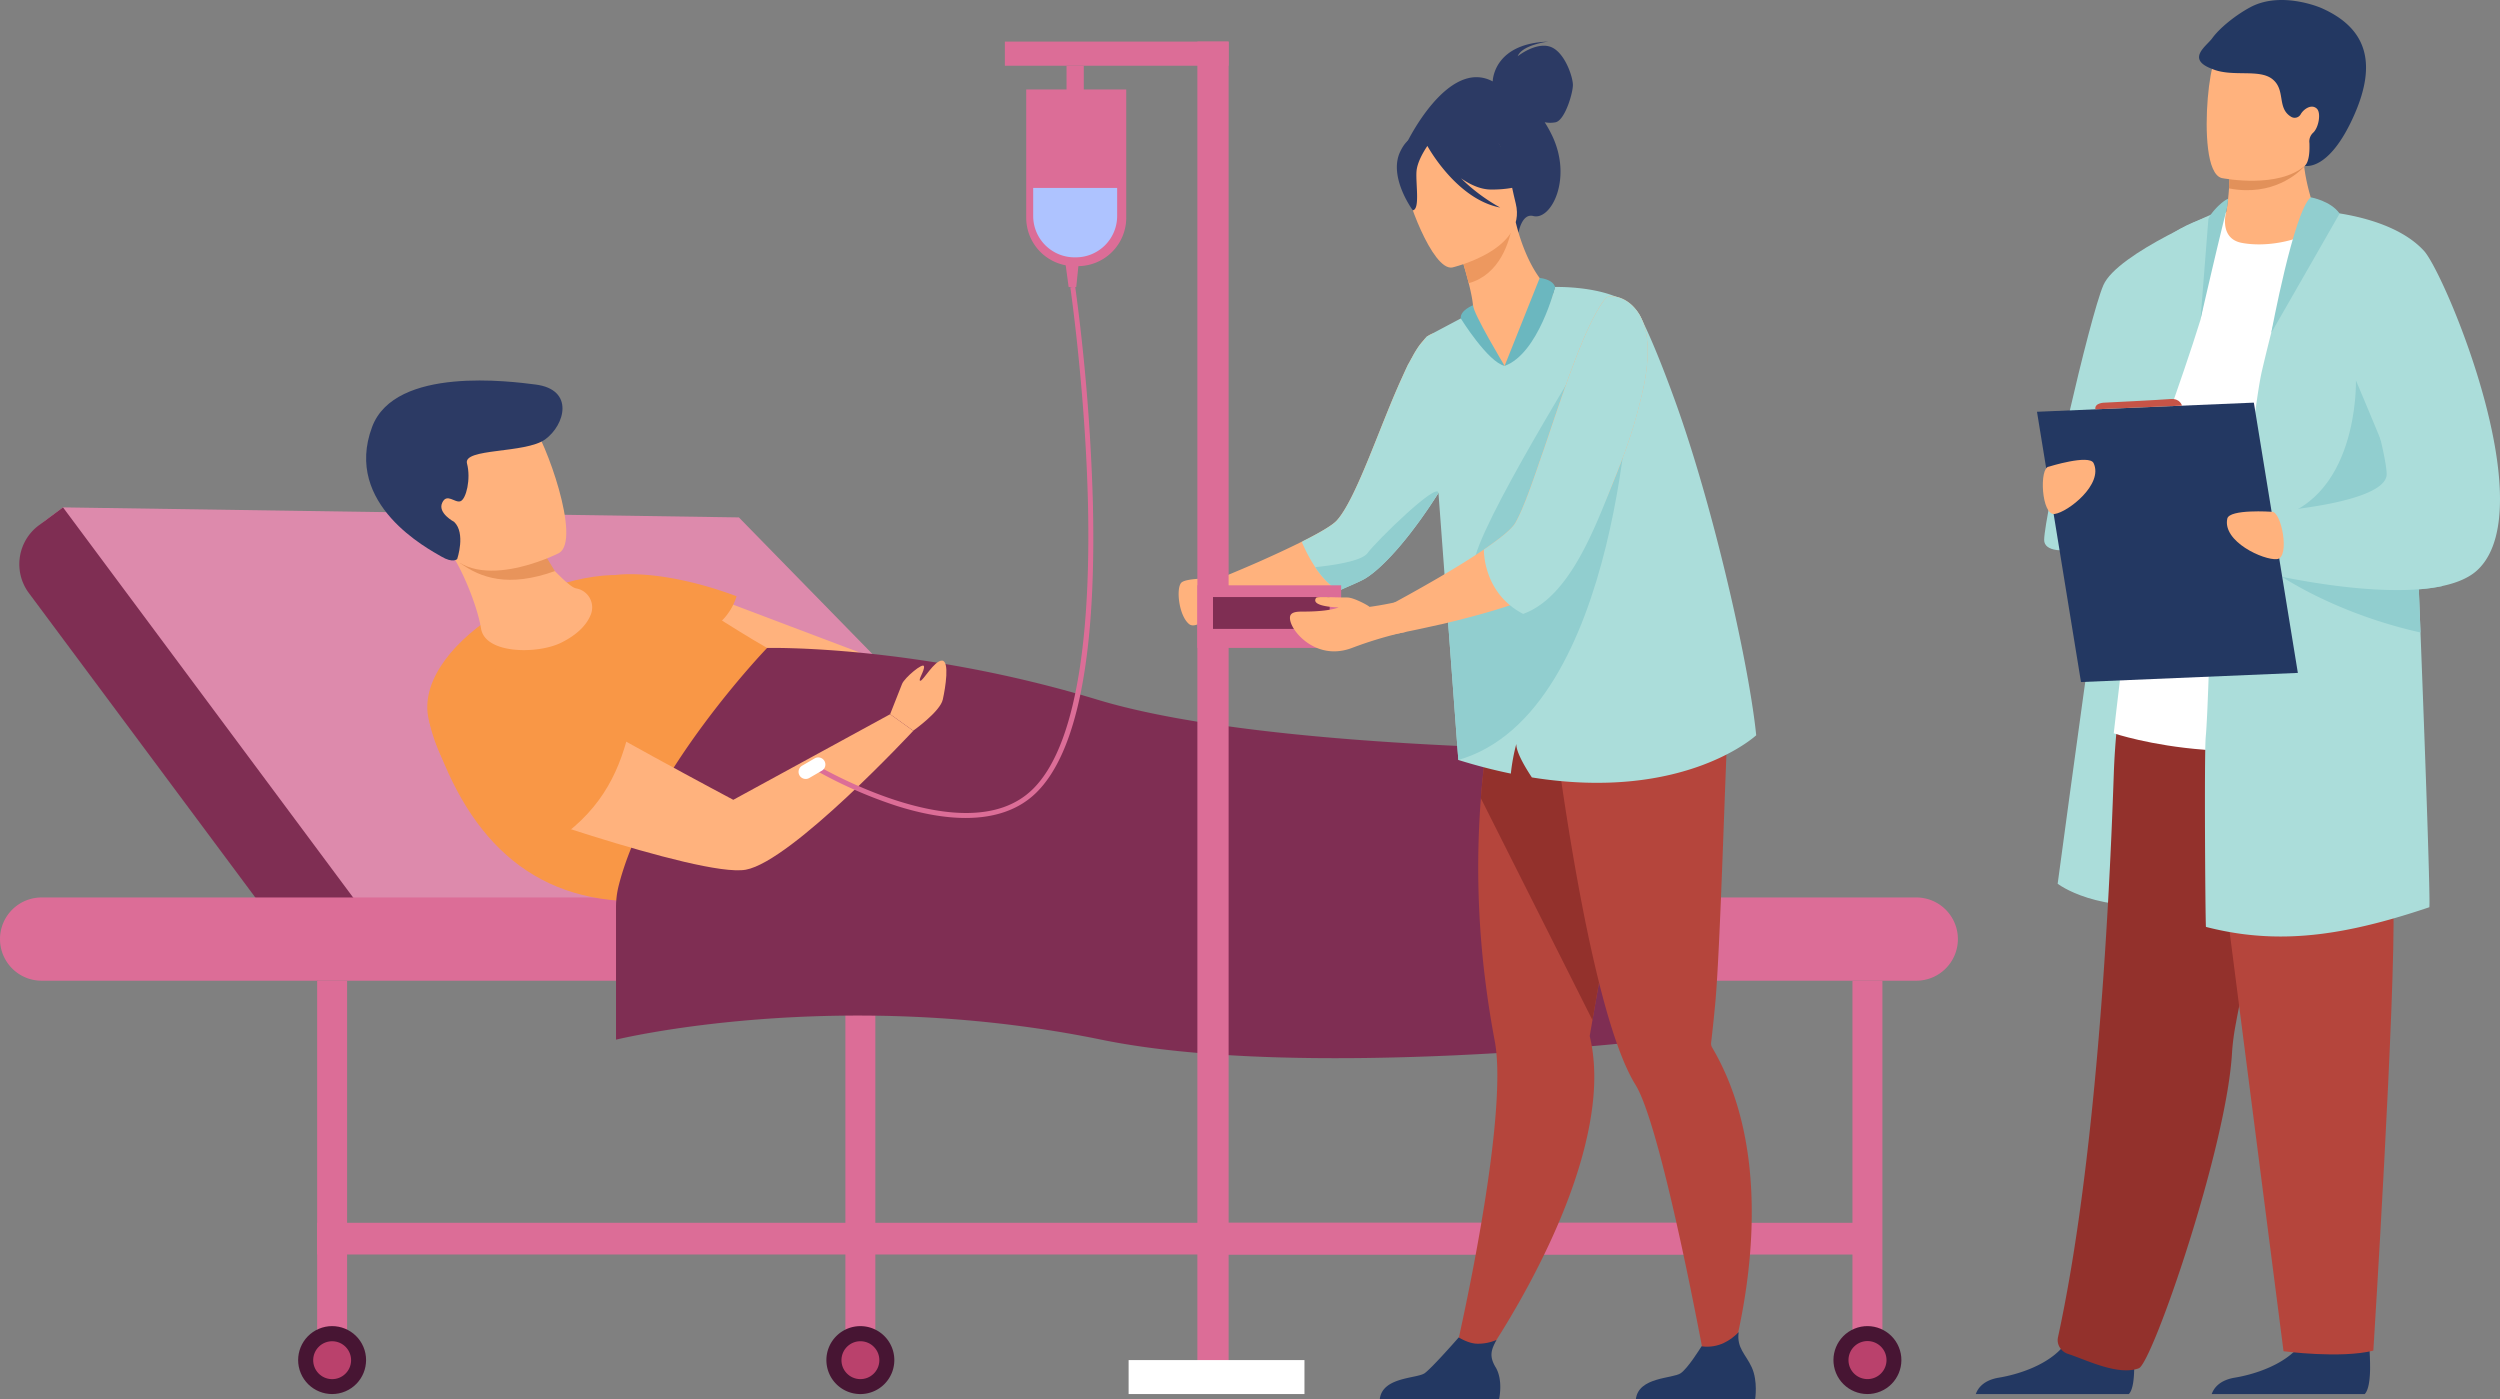 <?xml version="1.0" encoding="UTF-8"?> <svg xmlns="http://www.w3.org/2000/svg" viewBox="0 0 1709.75 956.99"><rect x="0" y="0" width="1709.75" height="956.99" fill="#808080" stroke="none"/> <defs> <style>.cls-1{fill:#dd8aac;}.cls-2{fill:#7f2e53;}.cls-3{fill:#dc6d97;}.cls-4{fill:#aec3ff;}.cls-5{fill:#471533;}.cls-6{fill:#ba416c;}.cls-7{fill:#ffb27d;}.cls-8{fill:#f99746;}.cls-9{fill:#e8945b;}.cls-10{fill:#2c3a64;}.cls-11{fill:#abddda;}.cls-12{fill:#233862;}.cls-13{fill:#93312c;}.cls-14{fill:#b5453c;}.cls-15{fill:#fff;}.cls-16{fill:#e2915a;}.cls-17{fill:#91cecf;}.cls-18{fill:#c65447;}.cls-19{fill:#ed985f;}.cls-20{fill:#6bb7bf;}</style> </defs> <title>32Ресурс 1</title> <g id="Слой_2" data-name="Слой 2"> <g id="_лой_1" data-name="‘лой_1"> <path class="cls-1" d="M777.94,632.77H256.36L27.89,406.63a33.7,33.7,0,0,1,3.6-51L43.09,347l462.24,6.86Z"></path> <path class="cls-2" d="M260,638.67l-43.09,32L19.75,405.59a33.1,33.1,0,0,1,6.81-46.31L43.09,347Z"></path> <path class="cls-3" d="M28.47,670.71H1310.52A28.47,28.47,0,0,0,1339,642.24h0a28.47,28.47,0,0,0-28.47-28.47H28.47A28.47,28.47,0,0,0,0,642.24H0A28.47,28.47,0,0,0,28.47,670.71Z"></path> <rect class="cls-3" x="216.9" y="670.71" width="20.49" height="259.45"></rect> <rect class="cls-4" x="1577.74" y="670.71" width="20.49" height="259.45"></rect> <rect class="cls-3" x="1266.89" y="670.71" width="20.49" height="259.45"></rect> <rect class="cls-3" x="578.16" y="670.71" width="20.49" height="259.45"></rect> <rect class="cls-3" x="216.9" y="836.27" width="947.63" height="21.68"></rect> <polyline class="cls-3" points="832.63 857.96 823.63 836.27 1277.82 836.27 1286.82 857.96"></polyline> <circle class="cls-5" cx="227.14" cy="930.16" r="23.23" transform="translate(-343.25 161.1) rotate(-22.84)"></circle> <circle class="cls-6" cx="227.14" cy="930.16" r="12.96" transform="translate(-708.67 1132.79) rotate(-88.49)"></circle> <path class="cls-5" d="M565.17,930.16A23.23,23.23,0,1,1,588.4,953.4,23.23,23.23,0,0,1,565.17,930.16Z"></path> <circle class="cls-6" cx="588.4" cy="930.16" r="12.96" transform="translate(-356.91 1493.91) rotate(-88.49)"></circle> <circle class="cls-5" cx="1277.13" cy="930.16" r="23.23" transform="translate(-258.74 559.54) rotate(-22.5)"></circle> <path class="cls-6" d="M1264.18,930.16a13,13,0,1,1,13,13A13,13,0,0,1,1264.18,930.16Z"></path> <polygon class="cls-7" points="478.97 405.06 588.18 446.37 529.45 455.75 489 428.49 478.97 405.06"></polygon> <path class="cls-8" d="M674.56,617.1c4.24,1.62,68.85-91.53,60.82-117.54-.39-1.26-139.21-28.12-162.24-34.63-50.82-14.4-108.21-65.77-136.91-70.6-59.46-10-158,49.26-142.34,100.4,23.64,77.08,68.37,122.39,143.4,121.69C440,616.4,669.88,615.41,674.56,617.1Z"></path> <path class="cls-7" d="M383.53,439.66c8.4-4.09,16.88-10.36,20.42-19.11a13.2,13.2,0,0,0-10-18.16c-3.56-.68-11-8.35-14.46-11.81a255.49,255.49,0,0,0-20.6-18.65l-56.06,1.16c6.9,1.74,22.93,36.89,26.17,56.83C331.83,447.34,367.47,447.46,383.53,439.66Z"></path> <path class="cls-9" d="M379.49,390.58c-8.43-14-13.84-22.2-13.84-22.2L314.56,385C328.67,395.22,347.6,402,379.49,390.58Z"></path> <path class="cls-7" d="M382.34,378.22S321,409.61,302,371.09s-39.65-60.4-1.27-82.07,53.28-10.76,62.74.56S397.81,369.06,382.34,378.22Z"></path> <path class="cls-10" d="M310.56,356.89s-11.37-5.95-8.16-13,8.73.38,12.56-1.12,7.21-15.22,4.41-25.82,39.9-6.66,53.44-16.43,20.37-34.2-6.74-37.57c-15.93-2-95.87-12.84-111.58,29-20,53.34,39.08,83.75,47.24,88.61s10.94,1.78,10.94,1.78S318.69,364.65,310.56,356.89Z"></path> <path class="cls-8" d="M421.29,393.22s30.19-4.83,82.47,14.55a41,41,0,0,1-19.83,24C467.71,440.67,421.29,393.22,421.29,393.22Z"></path> <path class="cls-2" d="M1143.54,513.12S875,516.31,750.46,478.49s-225.84-35.35-225.84-35.35S443,527.87,423.17,605.47a61.06,61.06,0,0,0-1.88,15v90.55s151.06-37.07,331.84,0c139,28.51,380.42,0,380.42,0Z"></path> <path class="cls-7" d="M323.47,544.37s155.1,56.15,186.6,50.42,114.51-95,114.51-95l-15.82-11.33L501.5,547s-98.41-52.2-140.67-78.81C338.07,453.88,311,539.2,323.47,544.37Z"></path> <path class="cls-8" d="M428.42,506.88c-8.1,28.83-23.05,54.23-58.78,74.67-5.84,3.34-10.52,8.34-15.24,3.82-16.91-16.15-51.82-51.42-60.51-90.64-.81-3.68,3.36-11,6.07-13.63,10.25-10,37.34-30,59.68-24.38,19.86,5,51.12,23.3,67.77,33.64C433,493.79,430.33,500.1,428.42,506.88Z"></path> <path class="cls-7" d="M608.76,488.44s6.48-16.51,8.17-20.73,14.53-15,15-12-4.39,9.64-2.53,9.87,9.63-14,14.87-13.8,2.36,18.38.5,26.67-20.23,21.28-20.23,21.28Z"></path> <path class="cls-11" d="M1522.31,145.24s-42.16,7.4-51.69,32.29-63.38,426.85-63.38,426.85,26.67,21.12,83.9,13.54S1522.31,145.24,1522.31,145.24Z"></path> <path class="cls-12" d="M1459.56,936.7c-.15,7.2-1,14-3.66,16.7H1351.25c1.33-3.79,5.09-9.48,15.84-11.23,12.21-2,31.24-7.85,42.35-19.6a31.46,31.46,0,0,0,8.19-14.84c4.93-21.93,40.71,6.71,40.71,6.71A177.06,177.06,0,0,1,1459.56,936.7Z"></path> <path class="cls-12" d="M1620.9,936.7c-.14,7.2-1.05,14-3.66,16.7H1512.59c1.33-3.79,5.1-9.48,15.84-11.23,12.21-2,31.24-7.85,42.35-19.6a31.48,31.48,0,0,0,8.2-14.84c4.92-21.93,40.71,6.71,40.71,6.71A175.93,175.93,0,0,1,1620.9,936.7Z"></path> <path class="cls-13" d="M1414.49,926c11.7,3.73,34,15.12,48.25,9.76,9.17-3.45,60.47-151.83,63.8-216.73a165.32,165.32,0,0,1,2.62-19.33c3-16.75,8.35-39.76,14.47-65.16,16.42-68.05,38.62-153.18,38.14-180.39-.74-42.24-125.86-8.86-125.86-8.86s-8.61,34.65-10.32,84.8c-3.4,99.56-12.74,267.73-38.15,384.52C1406.37,919.61,1409.64,924.5,1414.49,926Z"></path> <path class="cls-14" d="M1501.33,454.33,1561.7,924.1s38.84,5.2,61.43-.4c0,0,15.34-243.55,13.73-305.18s13.89-164.93-3.54-176.32S1501.33,454.33,1501.33,454.33Z"></path> <path class="cls-15" d="M1641.68,167.2s-69.51-44.95-119.37-22c-7.94,3.66-17,13.88-23.49,21-18,19.86-53.23,335.3-53.23,335.3s100,33.85,196.09-11.49Z"></path> <path class="cls-11" d="M1518.36,144.1s-70.37,28.84-79.9,51S1398,353.32,1398,369.28s53.93,3.56,62.61-22.17c7.21-21.37,31.53-87,44.35-128.54Z"></path> <path class="cls-7" d="M1533,166.07c15.36,3,37.93-.2,54.45-11.09-7.46-17.81-10.52-31.88-11.6-41-.07-.49-.12-1-.16-1.41a41.32,41.32,0,0,1-.19-9.38h-39.72s-10.86,5-10.86,8.39c0,1.84,0,3.59,0,5.27-.08,4.56-.26,8.55-.5,12-.76,11.15-2,16.4-2,16.4S1517.46,163,1533,166.07Z"></path> <path class="cls-16" d="M1524.35,128.84c30.08,5.82,47.55-10.62,51.47-14.84.55-.6.84-1,.84-1-.32-.16-.65-.3-1-.45-11.2-4.53-36.62-.93-50.81,4.28C1524.77,121.43,1524.59,125.42,1524.35,128.84Z"></path> <path class="cls-7" d="M1585.64,96.68c-5.37,28.93-42.71,28-58.85,26.16-4.54-.5-7.39-1.08-7.39-1.08-5.12-1.37-8-9.43-9.31-20-2.63-20.9.7-51.59,4.23-59.44,5.31-11.81,15.32-24.58,52.92-15.37S1592.54,59.6,1585.64,96.68Z"></path> <path class="cls-12" d="M1512.92,26.18c5.14-7.11,16-15.81,25.93-21.16,21.26-11.5,48.47.36,48.59.41,30.71,13.5,38.73,37,22.44,73.6-17.21,38.71-33.61,34.35-33.61,34.35s3.48-2.16,3.17-14.23c0-.68,0-1.25-.08-1.75a8.1,8.1,0,0,1,2.56-6.6c3.82-3.4,5.68-13.7,2.48-16.57-3.85-3.45-9.27.75-11,4a4.72,4.72,0,0,1-6.74,1.49c-9.56-6-3.35-18.13-12.48-25.53s-27.67-1.18-41.37-7.08C1494.87,40.41,1509.05,31.54,1512.92,26.18Z"></path> <path class="cls-11" d="M1508.64,633.91q9.08,2.34,18,3.82c5.26.9,10.5,1.56,15.75,2,29.75,2.59,59.63-1.6,94.56-11.61,7.86-2.26,16-4.82,24.42-7.65.9-.3-2.3-92.66-6-187.91-.38-9.84-.76-19.71-1.15-29.51q-.24-6.22-.49-12.41c-3.34-84.24-6.65-160.33-7.35-164.43-1.6-9.27-3.09-17.17-4.72-24-4.76-20-10.67-30.9-23.55-40.31-1.26-1-11.56-6.15-20.64-10.67-7.53-3.74-14.22-7-14.22-7h0c-3,1.47-6.59,8.34-10.36,18-6.92,17.76-14.38,45-19.58,65.27a.84.84,0,0,0,0,.1h0c-3.34,13.11-5.74,23.32-6.42,26.26-1.17,4.94-2.7,14.52-4.5,27.51-2.45,17.67-5.37,41.66-8.46,68.88q-.48,4.2-1,8.49c-.37,3.26-.74,6.57-1.11,9.9-.12,1.08-.23,2.15-.35,3.22-1.19,10.78-2.39,21.91-3.58,33.22-1,9.35-15.17,16.11-16.15,25.61-.56,5.59-1.74,57.1-3.26,73.54C1507.44,515.93,1508.21,628.39,1508.64,633.91Z"></path> <path class="cls-17" d="M1611.22,260.19c0,.19,2.41,85.19-61.53,95.52s-21.45,13.05-21.45,13.05,120.3-5.11,122.29-8.29S1611.22,260.19,1611.22,260.19Z"></path> <path class="cls-17" d="M1557.2,392.2s1.2.84,3.5,2.33l.12.07c9.76,6.23,38.71,23.2,80.86,34.58,4.42,1.2,9,2.34,13.71,3.39-.38-9.84-.76-19.71-1.15-29.51a123.89,123.89,0,0,0,15.85-2.19l-.51-3.89c-5.36-2.2-10.69-4.32-15.83-6.33-4.18-1.63-8.23-3.19-12.07-4.63-17.32-6.58-30.15-11-30.15-11l-51.26,16.24Z"></path> <path class="cls-11" d="M1543.63,390.77s6.59,1.65,17.07,3.76l.11,0c19.34,3.89,51.84,9.34,80.87,9,4.28,0,8.49-.21,12.56-.53a123.89,123.89,0,0,0,15.85-2.19c10.61-2.24,19.5-6,25.31-12,43.19-44-23.56-201.85-37.6-217.21-16.38-17.94-46.29-24.23-62.8-26.39-.69-.09-1.35-.18-2-.25-5.81-.7-9.54-.84-9.74-.85h0s1.29,4.17,3.46,11.23c.85,2.73,1.82,5.9,2.89,9.43,10.15,33.22,29.72,98.5,38.34,135.32,3.17,13.47,4.86,23.13,4.09,26-3.37,12.57-38.26,19-60.37,21.9-9.22,1.19-16.22,1.75-17.78,1.87l-.33,0-1.28,5.25-3,12.57-3,12.35Z"></path> <polygon class="cls-12" points="1423.19 466.45 1571.5 460.2 1541.41 275.36 1393.1 281.61 1423.19 466.45"></polygon> <path class="cls-7" d="M1553.56,350s-28.87-2-30.32,4.71c-3.37,15.69,24.82,28.57,34,27.69S1560.21,349,1553.56,350Z"></path> <path class="cls-7" d="M1401.21,319.15s27.62-8.64,30.59-2.43c6.91,14.48-17.55,33.54-26.63,34.79S1394.5,319.66,1401.21,319.15Z"></path> <path class="cls-17" d="M1580.26,134.93s13.71,2.38,19.8,11.12c0,0-47,82.24-46.76,81.5S1568.65,145,1580.26,134.93Z"></path> <path class="cls-17" d="M1523.72,136c-4,1.51-11.67,9.37-13.4,13.71l-5.4,68.82s11.53-50.5,17.39-73.33A39,39,0,0,0,1523.72,136Z"></path> <path class="cls-18" d="M1492.25,277.43s-1.18-5.12-7.93-4.53-44.68,2.46-44.68,2.46-7.31-.12-6.63,4.57Z"></path> <polygon class="cls-3" points="728.59 179.57 730.84 196.32 736.04 196.32 737.77 179.57 728.59 179.57"></polygon> <path class="cls-3" d="M660.39,559.41c-14,0-29.87-2.76-47.37-8.32a305.58,305.58,0,0,1-58.59-26.26l1.76-2.88c1,.63,104.06,62.45,149.87,18,34.4-33.36,39.64-124.84,38-195.71-1.8-77-12-147-12.06-147.71l3.33-.49a1382,1382,0,0,1,12.1,148.12c2.44,104.06-10.69,170.75-39,198.21C696.73,553.72,680.48,559.41,660.39,559.41Z"></path> <path class="cls-15" d="M546.78,530.29h0a4.89,4.89,0,0,1,1.79-6.65l8.61-5a4.88,4.88,0,0,1,6.65,1.79h0a4.88,4.88,0,0,1-1.78,6.65l-8.61,5A4.89,4.89,0,0,1,546.78,530.29Z"></path> <path class="cls-10" d="M1020.86,55.68c.08-2.2,1.79-26,38-27.23,0,0-17.81,2.13-20.89,10,0,0,12.13-9.68,22-6.57s15.68,20.42,15.74,26.11-5.43,24-11.7,25.6a19,19,0,0,1-7.59,0,86.89,86.89,0,0,1,4.86,8.69c14.46,29.67-.45,58.67-12.69,55.46-7.85-2.05-10.07,11.34-10.07,11.34L962.3,97.32S990.3,39.38,1020.86,55.68Z"></path> <path class="cls-7" d="M813.06,426.68c6.38,5.63,23.29-13.73,25.62-16.3a1.44,1.44,0,0,1,.24-.37l-5.14-14.34s-22.19-.86-25.86,2.82S806.08,420.67,813.06,426.68Z"></path> <path class="cls-7" d="M833.78,395.67,836,410.5s1,0,2.7-.13c5.39-.37,18.5-1.1,33.33-2.69,14.15-1.4,30-3.49,42.35-6.49,7.14-1.73,13.13-3.77,17-6.14,16-9.8,42.4-39.83,59.56-69.86a20.23,20.23,0,0,0,1.23-2.2c5.77-10.29,10.43-20.53,13.13-29.89a60.88,60.88,0,0,0,2.55-14.48,63.15,63.15,0,0,0-2.08-20.1,51.3,51.3,0,0,0-9.07-18.14A9.07,9.07,0,0,0,995,238.3a42.35,42.35,0,0,0-11.65-9.93c-2.35-1-4.85-.24-7.43,1.9-.29.23-.57.49-.86.75l0,0c-.37.35-.73.72-1.1,1.12v.11a39,39,0,0,0-2.92,3.52l0,0a66.75,66.75,0,0,0-5.51,9c-.12.12-.25.24-.25.37-.61,1.1-1.22,2.32-2,3.67a2.79,2.79,0,0,0-.49.86q-2,4.23-4.05,8.82c-15.07,32.85-31.12,82.61-44.48,97.44-3.11,3.44-12.25,8.68-23.29,14.23h0l-.64.32-.07,0c-9.21,4.61-19.68,9.42-29.07,13.6C846,390.76,833.78,395.67,833.78,395.67Z"></path> <path class="cls-11" d="M890.35,370.74a109,109,0,0,0,9.13,17.14c4.22,6.34,9.76,12.76,16.32,16.07,5-2.43,14.12-6,18-8.38,13.92-8.5,33.78-32.62,50-58.48,2.48-3.94,4.87-7.92,7.14-11.9a20.23,20.23,0,0,0,1.23-2.2c5.77-10.29,10.43-20.53,13.13-29.89l-29.39-62.83-.07-.15c-.11.11-.38.42-.79.9l0,0-4,4.75,0,0a66.75,66.75,0,0,0-5.51,9c-.12.12-.25.24-.25.37-.61,1.1-1.22,2.32-2,3.67a2.79,2.79,0,0,0-.49.86q-2,4.23-4.05,8.82c-15.07,32.85-31.12,82.61-44.48,97.44-3.11,3.44-12.25,8.68-23.29,14.23h0C890.65,370.56,890.46,370.74,890.35,370.74Z"></path> <path class="cls-17" d="M899.48,387.88c4.22,6.34,9.76,12.76,16.32,16.07,5-2.43,14.12-6,18-8.38,13.92-8.5,33.78-32.62,50-58.48-.6-8.13-43.15,33.62-48.55,41.19C931.13,384,910.07,386.82,899.48,387.88Z"></path> <path class="cls-14" d="M994.32,929.8l16.19,6s70.34-97.56,79-183.4c1.55-15.32,1-30.17-2.31-43.88,0,0,.69-3.93,1.89-10.87.56-3.24,1.24-7.14,2-11.61,2.29-13.1,5.44-31,9-51.45,8.27-47,19-107,27.33-151.18l-4.37-1.4-47.21-15.23-9.76-31L1031,426.56s-7.85,15.36-14.87,87.94c-1.3,9.52-2.48,20-3.36,31.4A621.22,621.22,0,0,0,1016.09,673c1.62,12.62,3.65,25.64,6.18,39,1.85,9.81,2.13,23.18,1.35,38.53C1020.07,820.75,994.32,929.8,994.32,929.8Z"></path> <path class="cls-13" d="M1012.75,545.9l76.34,151.78c.56-3.24,1.24-7.14,2-11.61,2.29-13.1,5.44-31,9-51.45,8.27-47,19-107,27.33-151.18l-4.37-1.4-47.21-15.23-9.76-31L1031,426.56s-7.85,15.36-14.87,87.94C1014.81,524,1013.63,534.52,1012.75,545.9Z"></path> <path class="cls-14" d="M1046.33,446l1.77-15.16c29.61,7.87,108.72-22,108.72-22s28.69,25.21,24.92,85.65c-1.84,29.5-5.2,154.86-8.7,192-1.27,13.44-2.38,23-2.83,26.83a.08.08,0,0,0,0,0,5.25,5.25,0,0,0,.86,3.29A174.42,174.42,0,0,1,1184,743.89c34.42,91.72-5.3,204.68-5.3,204.68l-10.31-4.15s-22.6-125.71-41-181.25c-3.12-9.42-6.11-16.82-8.85-21.24-8-12.89-15.39-33.95-22.12-59-12.71-47.36-23-109-29.76-156.51C1065.75,526.46,1046.33,446,1046.33,446Z"></path> <path class="cls-7" d="M1023.87,270.2c50.9,2.78,39.72-73.1,36.61-72.71-6.23-3.26-17.41-19.06-23.88-45.49l-2.2,1-36.73,17.27s3.9,12,6.79,23.39c2.24,8.95,3.86,17.6,2.51,20-2.9,1.17-4.63,1.91-4.63,1.91a.1.1,0,0,1,0,0C1002,216.59,1010.29,269.45,1023.87,270.2Z"></path> <path class="cls-19" d="M997.67,170.3s3.91,11.94,6.79,23.39c21.47-6,28-28.56,30-40.66Z"></path> <path class="cls-7" d="M993.15,182.94s51.37-11.89,43.47-43.76S1030,84.3,996.91,90.54s-36.47,20-36.42,31.26S979.59,185.21,993.15,182.94Z"></path> <path class="cls-10" d="M957.6,103.71c5.53-11.56,12-10.94,16.09-8.89,24.14-22.33,47.81-4.09,47.81-4.09,9.11,22,28.86,31,28.86,31s-7.89,8.08-30.76,7.9c-7-.06-14-3.26-20.4-7.68a122.93,122.93,0,0,0,26.78,20c-28.63-5.48-47.83-38.62-49.8-42.14-2.42,3.58-7.06,11.2-7.45,17.64-.53,8.75,2.48,25.74-2.53,26.39C966.2,143.82,949.32,121,957.6,103.71Z"></path> <path class="cls-12" d="M1118.77,957h81.57s2-12.43-2.31-21.86c-4.08-9-10.47-13.17-8.94-24.11-5.18,5.33-13.63,11.31-25.42,9.72-1.45,2.34-9.33,14.88-14.16,18.35C1144.18,942.92,1120.41,941.55,1118.77,957Z"></path> <path class="cls-12" d="M943.63,957h81.57s3-13-2.3-21.86c-4.75-7.83-2.93-12.3.58-18.78a31.72,31.72,0,0,1-13.74,2.59c-4.06-.23-8.36-2.08-12.13-4.27-3.51,4-18.54,21-23.24,24.42C969,942.92,945.27,941.55,943.63,957Z"></path> <path class="cls-11" d="M975.8,230.12l13.37,179.62,8.18,110c12.58,3.91,24.56,7,35.92,9.32A133.33,133.33,0,0,1,1037,508.8c-.13,5.79,6.64,16.86,10.65,22.88,104.45,16.73,153.42-28.83,153.42-28.83-4.07-40.33-21.67-121.91-42.73-190.31-4.39-14.22-8.92-27.87-13.52-40.47-10.44-28.63-17.08-43.58-22.71-55.17-10.71-22-58.6-20.64-58.6-20.64-9.22,33.23-34.56,54-34.56,54-13.52-7.94-23.58-35.84-23.58-35.84Z"></path> <path class="cls-20" d="M1053,190.11s8.69.59,10.55,6.14c0,0-11.34,45.65-34.56,54Z"></path> <path class="cls-20" d="M1029,250.21s-21.67-36-21.58-41.46c0,0-9,3.49-8.4,9C999,217.79,1017.66,247.72,1029,250.21Z"></path> <path class="cls-17" d="M1088.43,234c-.63,2.16-78.83,127-80.53,151.87s32.88,10.81,33.42,7.57S1088.43,234,1088.43,234Z"></path> <path class="cls-17" d="M989.17,409.74l8.18,110c111.87-32.22,118-268.28,118-268.28l-69.14,124.82L989.77,408.9S989.55,409.19,989.17,409.74Z"></path> <path class="cls-7" d="M939.42,419.82l4.29,15.68s5.4-1,14-2.57c2.57-.5,4-.86,4-.86,6.87-1.34,15.07-3.18,24-5.15h.13c15.32-3.68,32.47-8.09,46.94-13l3.81-1.36c8.55-3.16,15.95-6.48,21.19-9.8a16.1,16.1,0,0,0,1.72-1.22c14.33-10.42,31.37-41.05,44.61-73.9,1.84-4.53,3.55-9.07,5.26-13.48a334.92,334.92,0,0,0,14-46.58,132.21,132.21,0,0,0,3.31-22.18,53.17,53.17,0,0,0,.12-6.25c-.24-35.54-25.37-39.22-28.68-35.18-4.16,5-8.57,13.24-13.11,23.17-7,15.8-14.34,36.28-21.2,56.62-3.81,11.16-7.48,22.31-11.16,32.6-2.08,6.25-4.17,12.13-6.13,17.52-3.8,10.31-7.23,18.64-10.29,23.9-2,3.44-7.6,8.22-15.08,13.61-2,1.44-4.1,2.92-6.33,4.45-12.4,8.42-28.18,17.8-42.2,25.7-6.87,3.92-13.36,7.48-18.76,10.42C945.18,416.75,939.42,419.82,939.42,419.82Z"></path> <path class="cls-11" d="M1014.84,375.85s-.9,29.63,26.84,44c32.07-11.57,49.23-59.39,62.47-92.24,1.84-4.53,3.55-9.07,5.26-13.48a334.92,334.92,0,0,0,14-46.58,132.21,132.21,0,0,0,3.31-22.18,53.17,53.17,0,0,0,.12-6.25c-.24-35.54-25.37-39.22-28.68-35.18-4.16,5-8.57,13.24-13.11,23.17-7,15.8-14.34,36.28-21.2,56.62-3.81,11.16-7.48,22.31-11.16,32.6-2.08,6.25-4.17,12.13-6.13,17.52-3.8,10.31-7.23,18.64-10.29,23.9-2,3.44-7.6,8.22-15.08,13.61C1019.2,372.84,1017.07,374.32,1014.84,375.85Z"></path> <path class="cls-11" d="M890.18,370.55c0,.13.09.19.17.19a1.77,1.77,0,0,1-.1-.22C890.15,370.32,890.13,370.32,890.18,370.55Z"></path> <rect class="cls-3" x="818.88" y="28.45" width="21.36" height="920.12" transform="translate(1659.13 977.02) rotate(180)"></rect> <path class="cls-3" d="M735,61.16h2.12A33.14,33.14,0,0,1,770.24,94.3V182a0,0,0,0,1,0,0H701.83a0,0,0,0,1,0,0V94.3A33.14,33.14,0,0,1,735,61.16Z" transform="translate(1472.07 243.17) rotate(180)"></path> <path class="cls-4" d="M734.86,128.51h.87A28.29,28.29,0,0,1,764,156.8V176a0,0,0,0,1,0,0H706.58a0,0,0,0,1,0,0V156.8A28.29,28.29,0,0,1,734.86,128.51Z" transform="translate(1470.6 304.51) rotate(180)"></path> <rect class="cls-3" x="687.22" y="28.45" width="153.03" height="16.5" transform="translate(1527.47 73.4) rotate(180)"></rect> <rect class="cls-3" x="729.4" y="44.95" width="11.79" height="19.93" transform="translate(1470.6 109.83) rotate(180)"></rect> <rect class="cls-15" x="771.86" y="930.16" width="120.26" height="23.23"></rect> <rect class="cls-3" x="818.88" y="400.3" width="98.34" height="42.8"></rect> <rect class="cls-2" x="829.57" y="408.32" width="79.79" height="21.78"></rect> <path class="cls-7" d="M892,418.26c6.75,0,17.4-.5,23.55-2.86,0,0-19.67-.28-15.48-6.49.76-1.14,10.53-.28,21.45-.28,4.48,0,15.54,6.13,15,6.42,7.91-1.05,15.1-2.58,17.43-3.08a3.35,3.35,0,0,0,.85-.25l7,20.35s-1.47.37-4,.86a271.47,271.47,0,0,0-32.48,9.93c-17.65,7-30.63-1.7-36.53-7.85C885,431.12,882,426,882.21,422.2,882.43,418.09,887.85,418.28,892,418.26Z"></path> </g> </g> </svg> 